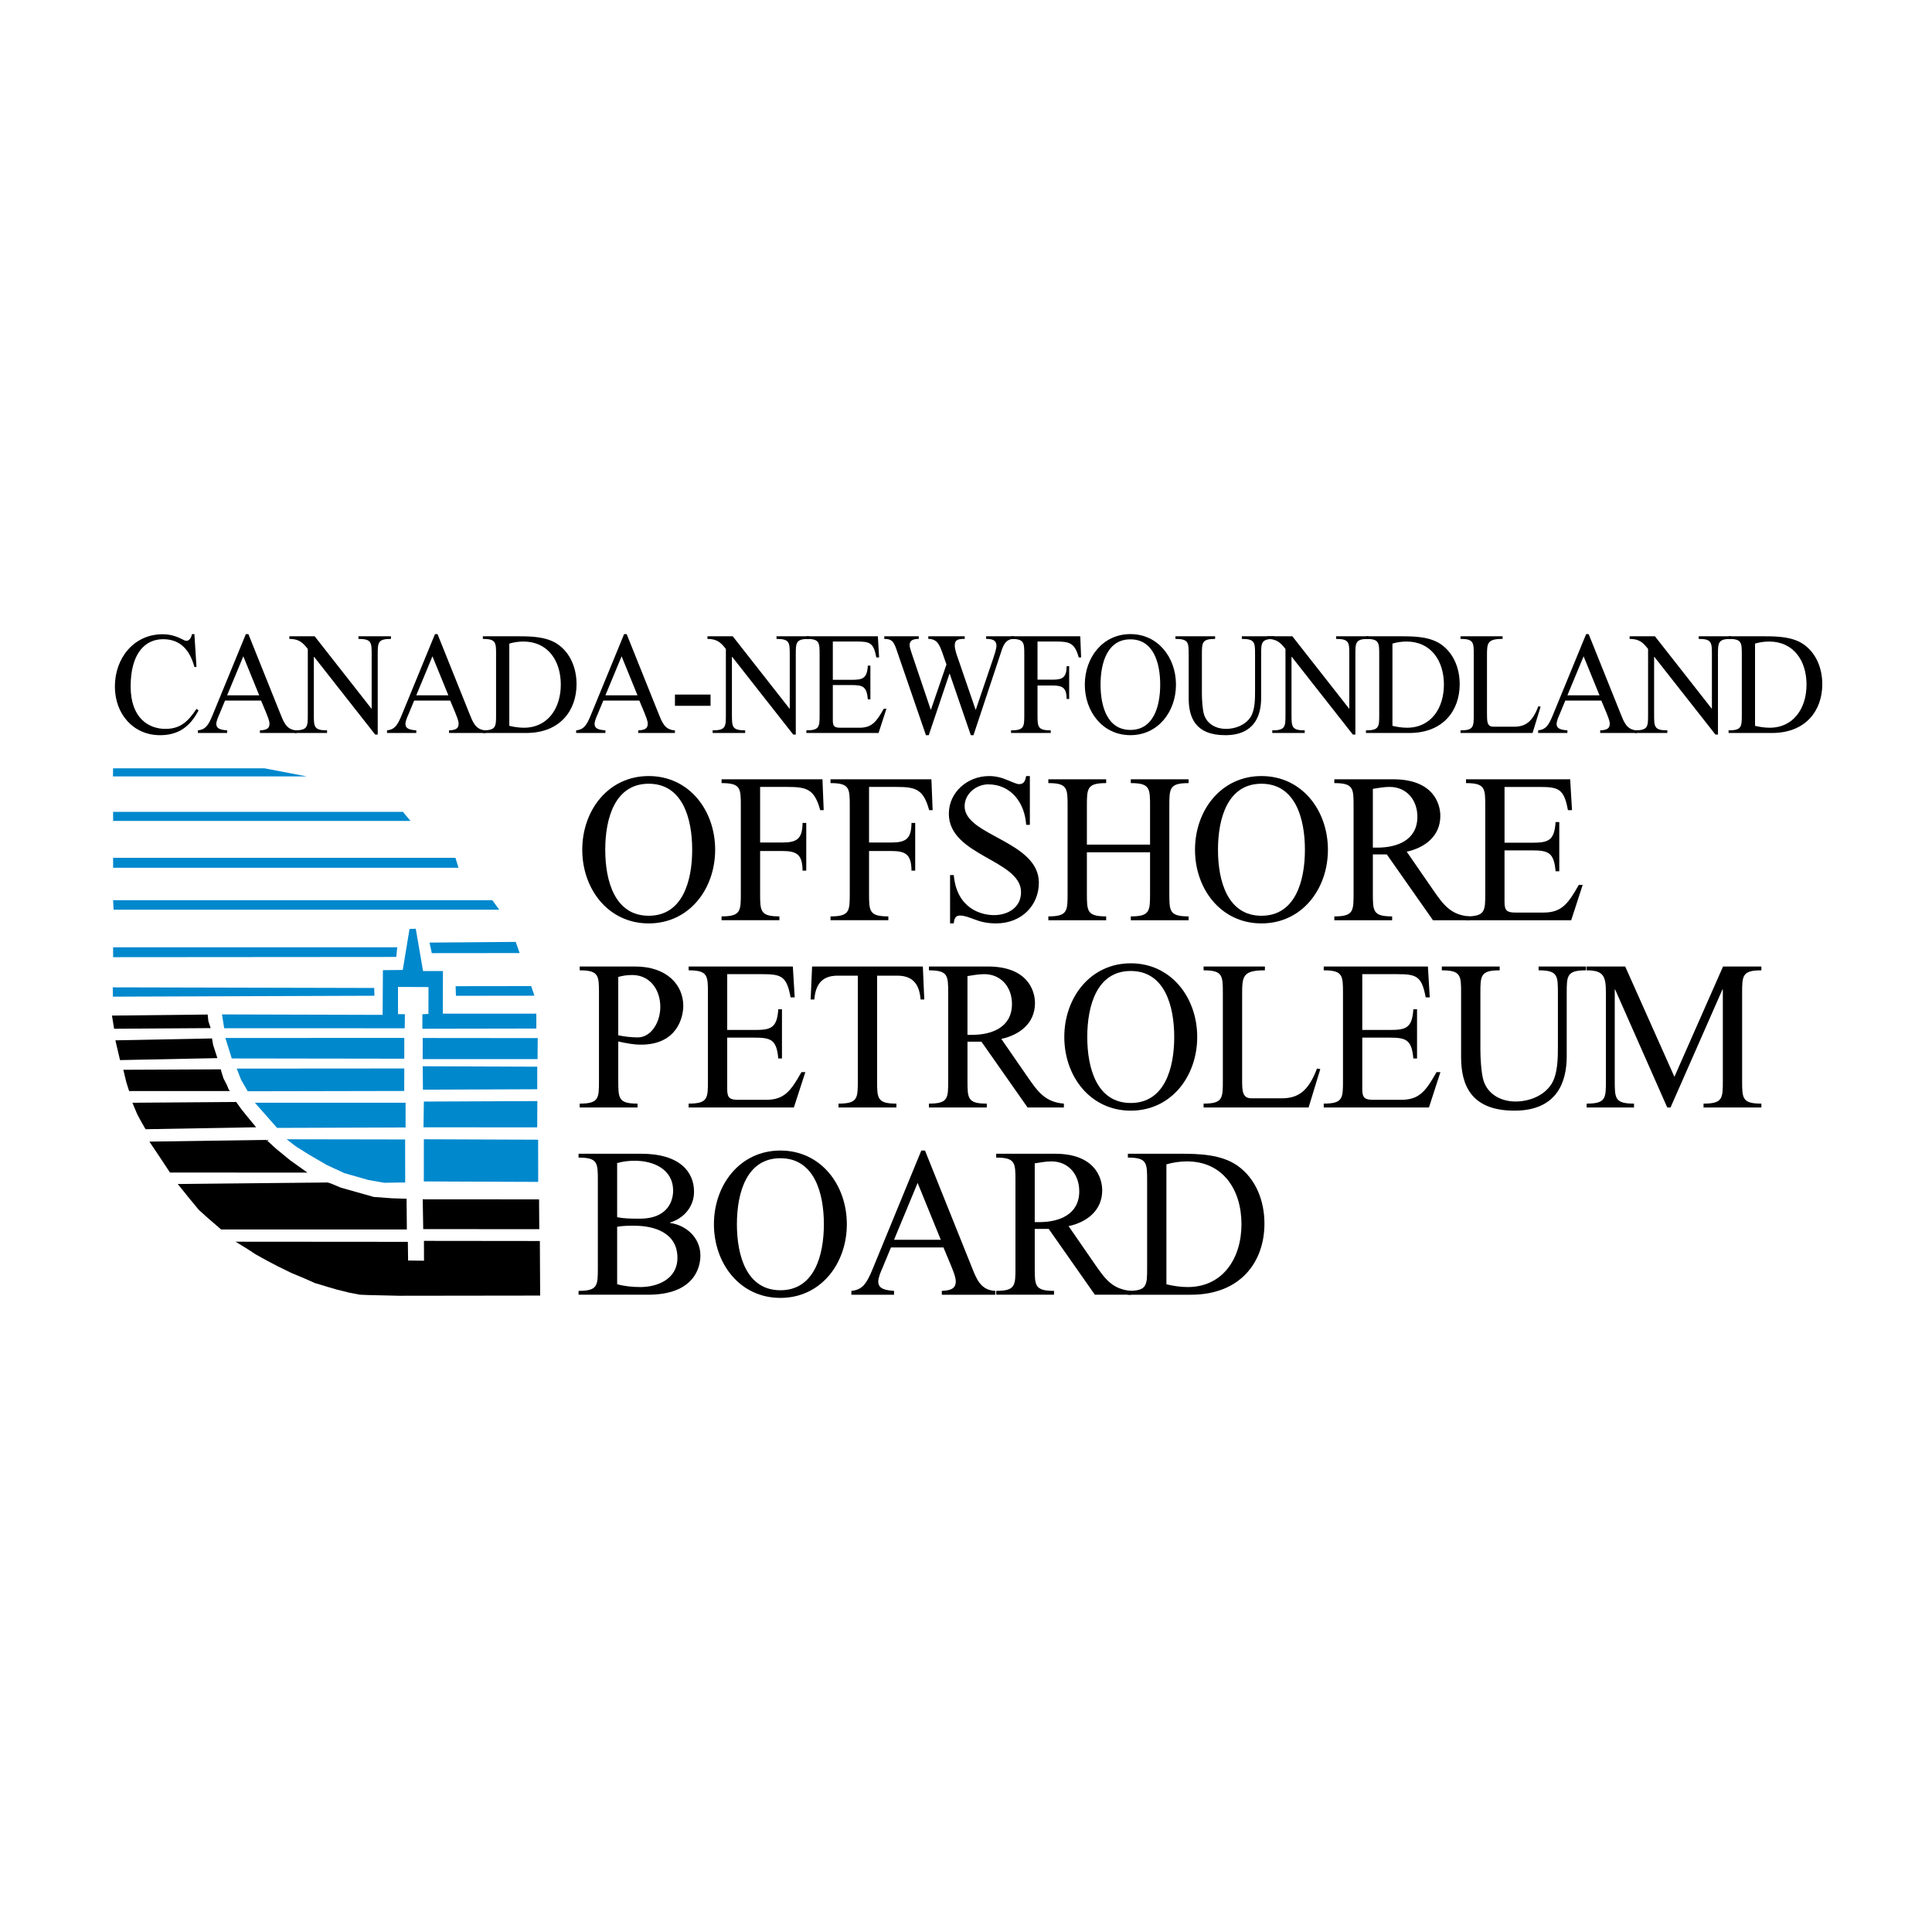 <?xml version="1.0" encoding="utf-8"?>
<!-- Generator: Adobe Illustrator 13.0.0, SVG Export Plug-In . SVG Version: 6.00 Build 14948)  -->
<!DOCTYPE svg PUBLIC "-//W3C//DTD SVG 1.0//EN" "http://www.w3.org/TR/2001/REC-SVG-20010904/DTD/svg10.dtd">
<svg version="1.0" id="Layer_1" xmlns="http://www.w3.org/2000/svg" xmlns:xlink="http://www.w3.org/1999/xlink" x="0px" y="0px"
	 width="192.756px" height="192.756px" viewBox="0 0 192.756 192.756" enable-background="new 0 0 192.756 192.756"
	 xml:space="preserve">
<g>
	<polygon fill-rule="evenodd" clip-rule="evenodd" fill="#FFFFFF" points="0,0 192.756,0 192.756,192.756 0,192.756 0,0 	"/>
	<polygon fill-rule="evenodd" clip-rule="evenodd" points="11.172,101.325 20.717,101.22 20.79,101.886 21.016,102.575 
		11.385,102.639 11.172,101.325 	"/>
	<polygon fill-rule="evenodd" clip-rule="evenodd" points="11.511,103.794 21.154,103.605 21.264,104.258 21.477,104.91 
		21.686,105.568 11.975,105.766 11.511,103.794 	"/>
	<polygon fill-rule="evenodd" clip-rule="evenodd" points="12.304,106.732 22.032,106.688 22.08,106.904 22.294,107.587 
		22.647,108.271 22.819,108.702 22.947,108.855 12.883,108.855 12.603,107.973 12.304,106.732 	"/>
	<polygon fill-rule="evenodd" clip-rule="evenodd" points="13.209,110.022 23.566,109.944 24.083,110.668 24.67,111.397 
		25.024,111.827 25.554,112.468 14.521,112.663 14.076,111.883 13.697,111.181 13.209,110.022 	"/>
	<polygon fill-rule="evenodd" clip-rule="evenodd" points="14.906,113.899 26.581,113.728 27.564,114.628 28.966,115.774 
		30.671,116.99 16.957,116.985 16.06,115.622 14.906,113.899 	"/>
	<polygon fill-rule="evenodd" clip-rule="evenodd" points="17.734,118.128 32.706,117.977 33.084,118.104 34.011,118.495 
		37.295,119.42 39.131,119.554 40.565,119.6 40.591,122.666 22.062,122.666 20.749,121.532 19.835,120.709 18.932,119.617 
		17.734,118.128 	"/>
	<polygon fill-rule="evenodd" clip-rule="evenodd" points="23.506,123.885 40.691,123.898 40.717,125.762 42.303,125.781 
		42.297,123.802 53.861,123.815 53.892,129.26 39.813,129.278 36.767,129.208 35.894,129.171 34.839,128.967 33.562,128.65 
		32.686,128.392 31.415,128.01 30.329,127.529 29.071,127.004 27.687,126.325 26.613,125.762 25.514,125.152 24.671,124.601 
		23.506,123.885 	"/>
	<polygon fill-rule="evenodd" clip-rule="evenodd" points="42.176,119.655 42.225,122.628 53.803,122.635 53.783,119.663 
		42.176,119.655 	"/>
	<polygon fill-rule="evenodd" clip-rule="evenodd" fill="#0088CD" points="22.148,101.209 22.368,102.586 40.378,102.591 
		40.396,101.191 39.711,101.178 39.706,98.466 42.751,98.479 42.745,101.16 42.141,101.191 42.141,102.637 53.51,102.617 
		53.51,101.133 44.179,101.133 44.192,96.882 42.208,96.882 41.481,92.661 40.859,92.68 40.183,96.774 38.204,96.793 
		38.174,101.253 22.148,101.209 	"/>
	<polygon fill-rule="evenodd" clip-rule="evenodd" fill="#0088CD" points="22.487,103.56 23.121,105.601 40.332,105.626 
		40.338,103.552 22.487,103.56 	"/>
	<polygon fill-rule="evenodd" clip-rule="evenodd" fill="#0088CD" points="42.176,103.56 42.17,105.664 53.631,105.664 
		53.65,103.571 42.176,103.56 	"/>
	<polygon fill-rule="evenodd" clip-rule="evenodd" fill="#0088CD" points="23.619,106.614 24.053,107.729 24.718,108.876 
		40.329,108.845 40.335,106.602 23.619,106.614 	"/>
	<polygon fill-rule="evenodd" clip-rule="evenodd" fill="#0088CD" points="42.176,106.38 42.195,108.718 53.601,108.674 
		53.601,106.424 42.176,106.38 	"/>
	<polygon fill-rule="evenodd" clip-rule="evenodd" fill="#0088CD" points="25.43,110.022 27.645,112.531 40.466,112.487 
		40.466,110.022 25.43,110.022 	"/>
	<polygon fill-rule="evenodd" clip-rule="evenodd" fill="#0088CD" points="42.289,109.904 42.252,112.472 53.599,112.477 
		53.61,109.854 42.289,109.904 	"/>
	<polygon fill-rule="evenodd" clip-rule="evenodd" fill="#0088CD" points="28.597,113.665 29.532,114.387 30.868,115.223 
		32.577,116.218 34.347,117.042 36.764,117.731 38.332,118.006 39.985,117.979 40.426,117.987 40.419,113.685 28.597,113.665 	"/>
	<polygon fill-rule="evenodd" clip-rule="evenodd" fill="#0088CD" points="42.289,113.665 42.284,117.873 53.696,117.917 
		53.689,113.709 42.289,113.665 	"/>
	<polygon fill-rule="evenodd" clip-rule="evenodd" fill="#0088CD" points="45.458,98.392 45.488,99.35 53.319,99.341 52.995,98.382 
		45.458,98.392 	"/>
	<polygon fill-rule="evenodd" clip-rule="evenodd" fill="#0088CD" points="42.854,94.043 43.081,95.096 51.845,95.087 
		51.454,93.974 42.854,94.043 	"/>
	<polygon fill-rule="evenodd" clip-rule="evenodd" fill="#0088CD" points="11.25,98.507 11.263,99.437 37.358,99.345 37.335,98.569 
		10.946,98.507 11.25,98.507 	"/>
	<path fill-rule="evenodd" clip-rule="evenodd" d="M59.647,117.808c0-1.785,0-2.315-1.924-2.315v-0.384h6.263
		c3.826,0,5.258,1.807,5.258,3.783c0,1.549-1.063,2.676-2.393,3.079v0.043c1.575,0.212,3.028,1.445,3.028,3.25
		c0,1.255-0.676,3.91-5.219,3.91h-6.937v-0.383c1.924,0,1.924-0.531,1.924-2.314V117.808L59.647,117.808z M61.572,121.439
		c0.613,0.128,1.248,0.149,2.25,0.149c2.948,0,3.336-1.956,3.336-2.783c0-2.188-2.006-2.997-3.827-2.997
		c-0.592,0-1.186,0.064-1.759,0.234V121.439L61.572,121.439z M61.572,128.133c0.737,0.191,1.514,0.277,2.312,0.277
		c1.739,0,3.704-0.81,3.704-2.913c0-2.484-2.271-3.206-4.297-3.206c-0.573,0-1.166,0-1.718,0.106V128.133L61.572,128.133z"/>
	<path fill-rule="evenodd" clip-rule="evenodd" d="M71.229,122.142c0-3.932,2.599-7.352,6.631-7.352s6.629,3.42,6.629,7.352
		c0,3.93-2.598,7.35-6.629,7.35S71.229,126.071,71.229,122.142L71.229,122.142z M82.198,122.142c0-3.167-0.982-6.586-4.338-6.586
		c-3.356,0-4.339,3.419-4.339,6.586c0,3.165,0.982,6.586,4.339,6.586C81.215,128.728,82.198,125.307,82.198,122.142L82.198,122.142z
		"/>
	<path fill-rule="evenodd" clip-rule="evenodd" d="M88.89,124.458l-0.816,1.974c-0.164,0.361-0.451,1.021-0.451,1.427
		c0,0.785,0.817,0.869,1.575,0.933v0.383h-4.256v-0.383c1.063-0.105,1.493-0.658,2.106-2.146l4.871-11.855h0.369l4.604,11.474
		c0.513,1.273,0.9,2.464,2.414,2.527v0.383h-5.34v-0.383c0.879-0.042,1.391-0.211,1.391-0.956c0-0.468-0.328-1.189-0.491-1.614
		l-0.736-1.763H88.89L88.89,124.458z M91.552,118.021l-2.354,5.672h4.666L91.552,118.021L91.552,118.021z"/>
	<path fill-rule="evenodd" clip-rule="evenodd" d="M109.234,129.174l-4.604-6.565h-1.393v3.868c0,1.783,0,2.314,1.923,2.314v0.383
		h-5.769v-0.383c1.921,0,1.921-0.531,1.921-2.314v-8.669c0-1.785,0-2.315-1.921-2.315v-0.384h5.871c3.991,0,4.706,2.423,4.706,3.654
		c0,2.039-1.574,3.187-3.355,3.569l2.641,3.825c1.001,1.443,1.739,2.486,3.602,2.634v0.383H109.234L109.234,129.174z
		 M103.237,121.931h0.451c1.942,0,3.99-0.724,3.99-3.083c0-1.699-1.106-2.975-2.764-2.975c-0.571,0-1.125,0.106-1.678,0.193V121.931
		L103.237,121.931z"/>
	<path fill-rule="evenodd" clip-rule="evenodd" d="M114.449,117.808c0-1.785,0-2.315-1.921-2.315v-0.384h5.237
		c1.86,0,4.07,0.063,5.667,1.169c1.864,1.296,2.722,3.526,2.722,5.801c0,3.845-2.413,7.096-7.327,7.096h-6.299v-0.383
		c1.921,0,1.921-0.531,1.921-2.314V117.808L114.449,117.808z M116.373,128.133c0.697,0.169,1.412,0.277,2.127,0.277
		c3.501,0,5.362-2.869,5.362-6.269c0-3.484-1.882-6.269-5.441-6.269c-0.696,0-1.393,0.106-2.048,0.297V128.133L116.373,128.133z"/>
	<path fill-rule="evenodd" clip-rule="evenodd" d="M61.685,107.794c0,1.784,0,2.314,1.923,2.314v0.384h-5.771v-0.384
		c1.923,0,1.923-0.53,1.923-2.314v-8.669c0-1.783,0-2.315-1.923-2.315v-0.382h5.525c3.192,0,4.809,1.849,4.809,3.929
		c0,1.105-0.593,3.868-4.216,3.868c-0.757,0-1.514-0.147-2.271-0.318V107.794L61.685,107.794z M61.685,103.29
		c0.573,0.127,1.33,0.213,1.943,0.213c1.33,0,2.251-1.509,2.251-3.038c0-1.743-1.043-3.188-2.804-3.188
		c-0.47,0-0.941,0.064-1.391,0.191V103.29L61.685,103.29z"/>
	<path fill-rule="evenodd" clip-rule="evenodd" d="M72.554,102.759h2.721c1.617,0,2.251-0.171,2.374-2.061h0.368v4.909h-0.368
		c-0.164-1.87-0.716-2.083-2.374-2.083h-2.721v5.141c0,0.871,0.246,1.063,1.104,1.063h2.783c1.801,0,2.456-0.872,3.52-2.763h0.389
		l-1.146,3.526H68.706v-0.384c1.924,0,1.924-0.53,1.924-2.314v-8.669c0-1.783,0-2.315-1.924-2.315v-0.382h10.395l0.186,3.081h-0.41
		c-0.389-2.146-0.941-2.316-2.864-2.316h-3.458V102.759L72.554,102.759z"/>
	<path fill-rule="evenodd" clip-rule="evenodd" d="M87.508,107.794c0,1.784,0,2.314,1.923,2.314v0.384h-5.77v-0.384
		c1.924,0,1.924-0.53,1.924-2.314V97.342h-2.026c-1.698,0-2.209,1.062-2.312,2.378h-0.368l0.144-3.292h11.049l0.143,3.292h-0.367
		c-0.104-1.315-0.614-2.378-2.312-2.378h-2.026V107.794L87.508,107.794z"/>
	<path fill-rule="evenodd" clip-rule="evenodd" d="M102.521,110.492l-4.604-6.564h-1.391v3.866c0,1.784,0,2.314,1.925,2.314v0.384
		h-5.772v-0.384c1.922,0,1.922-0.53,1.922-2.314v-8.669c0-1.783,0-2.315-1.922-2.315v-0.382h5.874c3.99,0,4.707,2.423,4.707,3.654
		c0,2.039-1.578,3.187-3.359,3.569l2.643,3.825c1.002,1.443,1.737,2.484,3.6,2.632v0.384H102.521L102.521,110.492z M96.526,103.248
		h0.448c1.946,0,3.991-0.724,3.991-3.081c0-1.7-1.103-2.975-2.764-2.975c-0.572,0-1.125,0.106-1.676,0.191V103.248L96.526,103.248z"
		/>
	<path fill-rule="evenodd" clip-rule="evenodd" d="M106.185,103.459c0-3.93,2.602-7.35,6.63-7.35c4.032,0,6.631,3.42,6.631,7.35
		c0,3.932-2.599,7.352-6.631,7.352C108.786,110.811,106.185,107.391,106.185,103.459L106.185,103.459z M117.153,103.459
		c0-3.165-0.984-6.584-4.339-6.584s-4.337,3.419-4.337,6.584c0,3.167,0.982,6.586,4.337,6.586S117.153,106.626,117.153,103.459
		L117.153,103.459z"/>
	<path fill-rule="evenodd" clip-rule="evenodd" d="M123.929,107.729c0,1.063,0,1.849,0.923,1.849h3.026
		c1.639,0,2.662-0.702,3.521-2.973l0.327,0.062l-1.167,3.824h-10.476v-0.384c1.921,0,1.921-0.53,1.921-2.314v-8.669
		c0-1.783,0-2.315-1.921-2.315v-0.382h6.116v0.382c-2.271,0-2.271,0.616-2.271,2.528V107.729L123.929,107.729z"/>
	<path fill-rule="evenodd" clip-rule="evenodd" d="M135.914,102.759h2.723c1.616,0,2.251-0.171,2.373-2.061h0.368v4.909h-0.368
		c-0.164-1.87-0.717-2.083-2.373-2.083h-2.723v5.141c0,0.871,0.245,1.063,1.106,1.063h2.783c1.8,0,2.454-0.872,3.521-2.763h0.388
		l-1.145,3.526h-10.498v-0.384c1.921,0,1.921-0.53,1.921-2.314v-8.669c0-1.783,0-2.315-1.921-2.315v-0.382h10.393l0.185,3.081
		h-0.406c-0.393-2.146-0.942-2.316-2.866-2.316h-3.46V102.759L135.914,102.759z"/>
	<path fill-rule="evenodd" clip-rule="evenodd" d="M145.775,99.125c0-1.783,0-2.315-1.924-2.315v-0.382h5.772v0.382
		c-1.925,0-1.925,0.532-1.925,2.315v5.61c0,0.828,0.083,2.379,0.328,3.123c0.471,1.401,1.821,2.039,3.17,2.039
		c1.33,0,2.805-0.53,3.581-1.721c0.655-1.021,0.655-2.678,0.655-3.825v-5.227c0-1.783,0-2.315-1.925-2.315v-0.382h4.729v0.382
		c-1.924,0-1.924,0.532-1.924,2.315v6.269c0,2.55-0.964,5.417-5.219,5.417c-4.338,0-5.32-2.569-5.32-5.354V99.125L145.775,99.125z"
		/>
	<path fill-rule="evenodd" clip-rule="evenodd" d="M161.142,98.722h-0.038v9.072c0,1.784,0,2.314,1.922,2.314v0.384H158.3v-0.384
		c1.922,0,1.922-0.53,1.922-2.314v-8.689c0-1.699-0.202-2.294-1.922-2.294v-0.382h3.847l4.91,11.005l4.851-11.005h3.825v0.382
		c-1.921,0-1.921,0.532-1.921,2.315v8.669c0,1.784,0,2.314,1.921,2.314v0.384h-5.77v-0.384c1.925,0,1.925-0.53,1.925-2.314v-9.072
		h-0.041l-5.178,11.771h-0.327L161.142,98.722L161.142,98.722z"/>
	<path fill-rule="evenodd" clip-rule="evenodd" d="M58.092,84.779c0-3.932,2.599-7.352,6.63-7.352c4.031,0,6.629,3.42,6.629,7.352
		c0,3.93-2.599,7.35-6.629,7.35C60.691,92.129,58.092,88.709,58.092,84.779L58.092,84.779z M69.06,84.779
		c0-3.166-0.981-6.586-4.337-6.586s-4.338,3.42-4.338,6.586c0,3.165,0.982,6.586,4.338,6.586S69.06,87.944,69.06,84.779
		L69.06,84.779z"/>
	<path fill-rule="evenodd" clip-rule="evenodd" d="M75.837,84.058h2.21c1.472,0,2.005-0.362,2.025-1.956h0.368v4.76h-0.368
		c-0.02-1.595-0.553-1.957-2.025-1.957h-2.21v4.208c0,1.784,0,2.315,1.923,2.315v0.383h-5.77v-0.383
		c1.922,0,1.922-0.531,1.922-2.315v-8.668c0-1.785,0-2.315-1.922-2.315v-0.382h10.067l0.123,3.08h-0.347
		c-0.573-2.103-1.351-2.315-3.254-2.315h-2.742V84.058L75.837,84.058z"/>
	<path fill-rule="evenodd" clip-rule="evenodd" d="M86.705,84.058h2.211c1.473,0,2.005-0.362,2.025-1.956h0.369v4.76h-0.369
		c-0.02-1.595-0.553-1.957-2.025-1.957h-2.211v4.208c0,1.784,0,2.315,1.925,2.315v0.383h-5.77v-0.383
		c1.921,0,1.921-0.531,1.921-2.315v-8.668c0-1.785,0-2.315-1.921-2.315v-0.382h10.066l0.123,3.08h-0.347
		c-0.574-2.103-1.353-2.315-3.255-2.315h-2.742V84.058L86.705,84.058z"/>
	<path fill-rule="evenodd" clip-rule="evenodd" d="M102.75,82.293h-0.368c-0.145-2.23-1.537-4.037-3.788-4.037
		c-1.164,0-2.353,0.914-2.353,2.188c0,2.953,7.408,3.464,7.408,7.627c0,2.21-1.679,4.057-4.276,4.057
		c-0.941,0-1.616-0.19-2.15-0.401c-0.551-0.192-0.961-0.383-1.453-0.383c-0.471,0-0.572,0.361-0.613,0.785h-0.368v-4.822h0.368
		c0.306,3.399,2.803,3.995,4.012,3.995c1.371,0,2.7-0.743,2.7-2.295c0-3.229-7.203-3.612-7.203-7.818
		c0-2.167,1.882-3.761,4.009-3.761c0.738,0,1.352,0.191,1.842,0.404c0.512,0.191,0.899,0.403,1.167,0.403
		c0.493,0,0.614-0.382,0.697-0.808h0.368V82.293L102.75,82.293z"/>
	<path fill-rule="evenodd" clip-rule="evenodd" d="M114.741,84.268v-3.823c0-1.785,0-2.315-1.923-2.315v-0.382h5.771v0.382
		c-1.925,0-1.925,0.531-1.925,2.315v8.668c0,1.784,0,2.315,1.925,2.315v0.383h-5.771v-0.383c1.923,0,1.923-0.531,1.923-2.315v-4.079
		h-6.302v4.079c0,1.784,0,2.315,1.923,2.315v0.383h-5.769v-0.383c1.921,0,1.921-0.531,1.921-2.315v-8.668
		c0-1.785,0-2.315-1.921-2.315v-0.382h5.769v0.382c-1.923,0-1.923,0.531-1.923,2.315v3.823H114.741L114.741,84.268z"/>
	<path fill-rule="evenodd" clip-rule="evenodd" d="M119.226,84.779c0-3.932,2.602-7.352,6.63-7.352c4.033,0,6.631,3.42,6.631,7.352
		c0,3.93-2.598,7.35-6.631,7.35C121.827,92.129,119.226,88.709,119.226,84.779L119.226,84.779z M130.192,84.779
		c0-3.166-0.981-6.586-4.337-6.586c-3.354,0-4.337,3.42-4.337,6.586c0,3.165,0.982,6.586,4.337,6.586
		C129.211,91.365,130.192,87.944,130.192,84.779L130.192,84.779z"/>
	<path fill-rule="evenodd" clip-rule="evenodd" d="M142.968,91.812l-4.604-6.565h-1.394v3.867c0,1.784,0,2.315,1.923,2.315v0.383
		h-5.768v-0.383c1.921,0,1.921-0.531,1.921-2.315v-8.668c0-1.785,0-2.315-1.921-2.315v-0.382h5.87c3.99,0,4.707,2.421,4.707,3.653
		c0,2.041-1.576,3.188-3.355,3.569l2.639,3.825c1.002,1.445,1.739,2.486,3.604,2.634v0.383H142.968L142.968,91.812z M136.971,84.567
		h0.451c1.943,0,3.991-0.724,3.991-3.081c0-1.701-1.107-2.975-2.764-2.975c-0.572,0-1.126,0.105-1.679,0.191V84.567L136.971,84.567z
		"/>
	<path fill-rule="evenodd" clip-rule="evenodd" d="M150.106,84.078h2.724c1.614,0,2.251-0.169,2.371-2.061h0.369v4.908h-0.369
		c-0.162-1.869-0.715-2.083-2.371-2.083h-2.724v5.143c0,0.872,0.246,1.062,1.107,1.062h2.783c1.8,0,2.454-0.872,3.52-2.761h0.389
		l-1.146,3.526h-10.495v-0.383c1.92,0,1.92-0.531,1.92-2.315v-8.668c0-1.785,0-2.315-1.92-2.315v-0.382h10.392l0.183,3.08h-0.406
		c-0.391-2.146-0.94-2.315-2.864-2.315h-3.461V84.078L150.106,84.078z"/>
	<path fill-rule="evenodd" clip-rule="evenodd" d="M19.603,66.542h-0.21c-0.436-1.646-1.375-2.77-3.116-2.77
		c-1.867,0-3.243,1.502-3.243,4.708c0,3.236,1.867,4.241,3.467,4.241c1.488,0,2.26-0.729,3.103-1.996l0.209,0.146
		c-0.856,1.632-2.006,2.478-3.845,2.478c-2.681,0-4.506-2.127-4.506-4.853c0-2.856,1.909-5.217,4.759-5.217
		c0.73,0,1.318,0.174,1.979,0.509c0.112,0.06,0.266,0.147,0.407,0.147c0.309,0,0.491-0.364,0.548-0.67h0.239L19.603,66.542
		L19.603,66.542z"/>
	<path fill-rule="evenodd" clip-rule="evenodd" d="M22.452,69.894l-0.561,1.355c-0.112,0.248-0.31,0.699-0.31,0.976
		c0,0.54,0.562,0.598,1.082,0.642v0.262h-2.919v-0.262c0.73-0.074,1.024-0.452,1.445-1.471l3.34-8.132h0.253l3.157,7.87
		c0.352,0.873,0.619,1.69,1.657,1.734v0.262h-3.663v-0.262c0.603-0.03,0.954-0.146,0.954-0.657c0-0.32-0.224-0.814-0.336-1.107
		l-0.505-1.209H22.452L22.452,69.894z M24.276,65.479l-1.614,3.891h3.2L24.276,65.479L24.276,65.479z"/>
	<path fill-rule="evenodd" clip-rule="evenodd" d="M31.312,71.278c0,1.225,0,1.589,1.319,1.589v0.262h-3.242v-0.262
		c1.32,0,1.32-0.364,1.32-1.589V64.75c-0.506-0.657-0.898-1.006-1.84-1.006v-0.261h2.527l5.657,7.213h0.028v-5.363
		c0-1.224,0-1.589-1.319-1.589v-0.261h3.243v0.261c-1.32,0-1.32,0.365-1.32,1.589v7.957h-0.252l-6.091-7.753h-0.029V71.278
		L31.312,71.278z"/>
	<path fill-rule="evenodd" clip-rule="evenodd" d="M41.322,69.894l-0.561,1.355c-0.113,0.248-0.31,0.699-0.31,0.976
		c0,0.54,0.562,0.598,1.081,0.642v0.262h-2.919v-0.262c0.729-0.074,1.023-0.452,1.445-1.471l3.34-8.132h0.253l3.158,7.87
		c0.352,0.873,0.618,1.69,1.657,1.734v0.262h-3.663v-0.262c0.604-0.03,0.954-0.146,0.954-0.657c0-0.32-0.224-0.814-0.336-1.107
		l-0.505-1.209H41.322L41.322,69.894z M43.146,65.479l-1.614,3.891h3.2L43.146,65.479L43.146,65.479z"/>
	<path fill-rule="evenodd" clip-rule="evenodd" d="M49.494,65.333c0-1.224,0-1.589-1.32-1.589v-0.261h3.593
		c1.278,0,2.794,0.042,3.889,0.8c1.277,0.889,1.866,2.419,1.866,3.979c0,2.638-1.656,4.868-5.025,4.868h-4.324v-0.262
		c1.32,0,1.32-0.364,1.32-1.589V65.333L49.494,65.333z M50.813,72.416c0.478,0.116,0.969,0.189,1.46,0.189
		c2.4,0,3.678-1.968,3.678-4.299c0-2.391-1.292-4.3-3.734-4.3c-0.478,0-0.955,0.073-1.404,0.204V72.416L50.813,72.416z"/>
	<path fill-rule="evenodd" clip-rule="evenodd" d="M60.193,69.894l-0.562,1.355c-0.112,0.248-0.31,0.699-0.31,0.976
		c0,0.54,0.562,0.598,1.081,0.642v0.262h-2.919v-0.262c0.729-0.074,1.024-0.452,1.445-1.471l3.34-8.132h0.254l3.157,7.87
		c0.351,0.873,0.618,1.69,1.657,1.734v0.262h-3.663v-0.262c0.603-0.03,0.953-0.146,0.953-0.657c0-0.32-0.223-0.814-0.335-1.107
		l-0.505-1.209H60.193L60.193,69.894z M62.017,65.479l-1.614,3.891h3.199L62.017,65.479L62.017,65.479z"/>
	<polygon fill-rule="evenodd" clip-rule="evenodd" points="70.891,69.297 70.891,70.419 67.34,70.419 67.34,69.297 70.891,69.297 	
		"/>
	<path fill-rule="evenodd" clip-rule="evenodd" d="M73.025,71.278c0,1.225,0,1.589,1.319,1.589v0.262h-3.243v-0.262
		c1.32,0,1.32-0.364,1.32-1.589V64.75c-0.505-0.657-0.897-1.006-1.839-1.006v-0.261h2.526l5.656,7.213h0.029v-5.363
		c0-1.224,0-1.589-1.32-1.589v-0.261h3.243v0.261c-1.32,0-1.32,0.365-1.32,1.589v7.957h-0.253l-6.091-7.753h-0.028V71.278
		L73.025,71.278z"/>
	<path fill-rule="evenodd" clip-rule="evenodd" d="M83.091,67.825h1.867c1.108,0,1.544-0.117,1.628-1.414h0.253v3.367h-0.253
		c-0.113-1.283-0.492-1.429-1.628-1.429h-1.867v3.527c0,0.596,0.169,0.729,0.758,0.729h1.909c1.235,0,1.685-0.599,2.415-1.894h0.267
		l-0.786,2.418h-7.202v-0.262c1.32,0,1.32-0.364,1.32-1.589v-5.946c0-1.224,0-1.589-1.32-1.589v-0.261h7.131l0.126,2.112h-0.28
		c-0.267-1.472-0.645-1.589-1.965-1.589h-2.373V67.825L83.091,67.825z"/>
	<path fill-rule="evenodd" clip-rule="evenodd" d="M99.077,65.741c0.111-0.336,0.337-0.978,0.337-1.312
		c0-0.555-0.395-0.686-1.027-0.686v-0.261h2.779v0.261c-0.926,0-1.123,0.802-1.373,1.575l-2.668,8.03h-0.267l-2.104-6.122h-0.029
		l-2.062,6.122H92.38l-2.863-8.321c-0.309-0.918-0.449-1.284-1.292-1.284v-0.261h3.439v0.261c-0.504,0-0.913,0.117-0.913,0.612
		c0,0.234,0.141,0.612,0.21,0.831l1.895,5.611h0.028l1.544-4.502l-0.378-1.08c-0.296-0.817-0.506-1.473-1.433-1.473v-0.261h3.635
		v0.261c-0.588,0-0.996,0.043-0.996,0.656c0,0.423,0.224,1.021,0.364,1.415l1.712,4.984h0.028L99.077,65.741L99.077,65.741z"/>
	<path fill-rule="evenodd" clip-rule="evenodd" d="M103.513,64.006h1.88c1.308,0,1.842,0.146,2.232,1.589h0.238l-0.083-2.112h-6.907
		v0.261c1.32,0,1.32,0.365,1.32,1.589v5.946c0,1.225,0,1.589-1.32,1.589v0.262h3.96v-0.262c-1.32,0-1.32-0.364-1.32-1.589v-2.886
		h1.518c1.008,0,1.374,0.248,1.39,1.341h0.251v-3.265h-0.251c-0.016,1.094-0.382,1.342-1.39,1.342h-1.518V64.006L103.513,64.006z"/>
	<path fill-rule="evenodd" clip-rule="evenodd" d="M108.232,68.306c0-2.696,1.78-5.042,4.548-5.042c2.764,0,4.547,2.346,4.547,5.042
		s-1.783,5.042-4.547,5.042C110.013,73.348,108.232,71.002,108.232,68.306L108.232,68.306z M115.753,68.306
		c0-2.171-0.67-4.519-2.973-4.519s-2.978,2.348-2.978,4.519s0.675,4.518,2.978,4.518S115.753,70.477,115.753,68.306L115.753,68.306z
		"/>
	<path fill-rule="evenodd" clip-rule="evenodd" d="M118.594,65.333c0-1.224,0-1.589-1.321-1.589v-0.261h3.959v0.261
		c-1.319,0-1.319,0.365-1.319,1.589v3.847c0,0.568,0.054,1.632,0.224,2.143c0.323,0.962,1.25,1.399,2.177,1.399
		c0.911,0,1.922-0.364,2.456-1.181c0.447-0.7,0.447-1.836,0.447-2.623v-3.585c0-1.224,0-1.589-1.318-1.589v-0.261h3.243v0.261
		c-1.318,0-1.318,0.365-1.318,1.589v4.299c0,1.749-0.659,3.717-3.58,3.717c-2.975,0-3.648-1.764-3.648-3.672V65.333L118.594,65.333z
		"/>
	<path fill-rule="evenodd" clip-rule="evenodd" d="M128.855,71.278c0,1.225,0,1.589,1.318,1.589v0.262h-3.239v-0.262
		c1.318,0,1.318-0.364,1.318-1.589V64.75c-0.505-0.657-0.899-1.006-1.84-1.006v-0.261h2.528l5.656,7.213h0.025v-5.363
		c0-1.224,0-1.589-1.315-1.589v-0.261h3.239v0.261c-1.319,0-1.319,0.365-1.319,1.589v7.957h-0.251l-6.093-7.753h-0.028V71.278
		L128.855,71.278z"/>
	<path fill-rule="evenodd" clip-rule="evenodd" d="M137.604,65.333c0-1.224,0-1.589-1.321-1.589v-0.261h3.596
		c1.277,0,2.79,0.042,3.889,0.8c1.274,0.889,1.866,2.419,1.866,3.979c0,2.638-1.656,4.868-5.024,4.868h-4.326v-0.262
		c1.321,0,1.321-0.364,1.321-1.589V65.333L137.604,65.333z M138.924,72.416c0.477,0.116,0.966,0.189,1.459,0.189
		c2.402,0,3.676-1.968,3.676-4.299c0-2.391-1.292-4.3-3.734-4.3c-0.477,0-0.953,0.073-1.4,0.204V72.416L138.924,72.416z"/>
	<path fill-rule="evenodd" clip-rule="evenodd" d="M148.358,71.235c0,0.728,0,1.268,0.632,1.268h2.077
		c1.123,0,1.825-0.481,2.414-2.04l0.226,0.043l-0.802,2.623h-7.187v-0.262c1.319,0,1.319-0.364,1.319-1.589v-5.946
		c0-1.224,0-1.589-1.319-1.589v-0.261h4.197v0.261c-1.558,0-1.558,0.424-1.558,1.735V71.235L148.358,71.235z"/>
	<path fill-rule="evenodd" clip-rule="evenodd" d="M156.172,69.894l-0.561,1.355c-0.114,0.248-0.309,0.699-0.309,0.976
		c0,0.54,0.561,0.598,1.078,0.642v0.262h-2.919v-0.262c0.732-0.074,1.028-0.452,1.447-1.471l3.341-8.132h0.252l3.159,7.87
		c0.35,0.873,0.615,1.69,1.656,1.734v0.262h-3.664v-0.262c0.604-0.03,0.954-0.146,0.954-0.657c0-0.32-0.226-0.814-0.336-1.107
		l-0.507-1.209H156.172L156.172,69.894z M157.997,65.479l-1.616,3.891h3.202L157.997,65.479L157.997,65.479z"/>
	<path fill-rule="evenodd" clip-rule="evenodd" d="M165.032,71.278c0,1.225,0,1.589,1.318,1.589v0.262h-3.239v-0.262
		c1.318,0,1.318-0.364,1.318-1.589V64.75c-0.505-0.657-0.899-1.006-1.841-1.006v-0.261h2.527l5.658,7.213h0.024v-5.363
		c0-1.224,0-1.589-1.316-1.589v-0.261h3.241v0.261c-1.32,0-1.32,0.365-1.32,1.589v7.957h-0.25l-6.094-7.753h-0.027V71.278
		L165.032,71.278z"/>
	<path fill-rule="evenodd" clip-rule="evenodd" d="M173.78,65.333c0-1.224,0-1.589-1.32-1.589v-0.261h3.593
		c1.278,0,2.792,0.042,3.889,0.8c1.277,0.889,1.868,2.419,1.868,3.979c0,2.638-1.657,4.868-5.024,4.868h-4.325v-0.262
		c1.32,0,1.32-0.364,1.32-1.589V65.333L173.78,65.333z M175.099,72.416c0.478,0.116,0.968,0.189,1.461,0.189
		c2.399,0,3.677-1.968,3.677-4.299c0-2.391-1.293-4.3-3.734-4.3c-0.478,0-0.955,0.073-1.403,0.204V72.416L175.099,72.416z"/>
	<polygon fill-rule="evenodd" clip-rule="evenodd" fill="#0088CD" points="11.285,76.654 26.386,76.654 30.599,77.462 
		11.269,77.462 11.285,76.654 	"/>
	<polygon fill-rule="evenodd" clip-rule="evenodd" fill="#0088CD" points="11.285,81.001 40.203,81.001 40.952,81.905 
		11.285,81.905 11.285,81.001 	"/>
	<polygon fill-rule="evenodd" clip-rule="evenodd" fill="#0088CD" points="11.285,85.583 45.44,85.583 45.745,86.577 11.285,86.577 
		11.285,85.583 	"/>
	<polygon fill-rule="evenodd" clip-rule="evenodd" fill="#0088CD" points="11.285,94.513 39.638,94.513 39.532,95.475 
		11.285,95.497 11.285,94.513 	"/>
	<polygon fill-rule="evenodd" clip-rule="evenodd" fill="#0088CD" points="11.285,89.812 49.12,89.812 49.807,90.762 11.331,90.762 
		11.285,89.812 	"/>
</g>
</svg>
